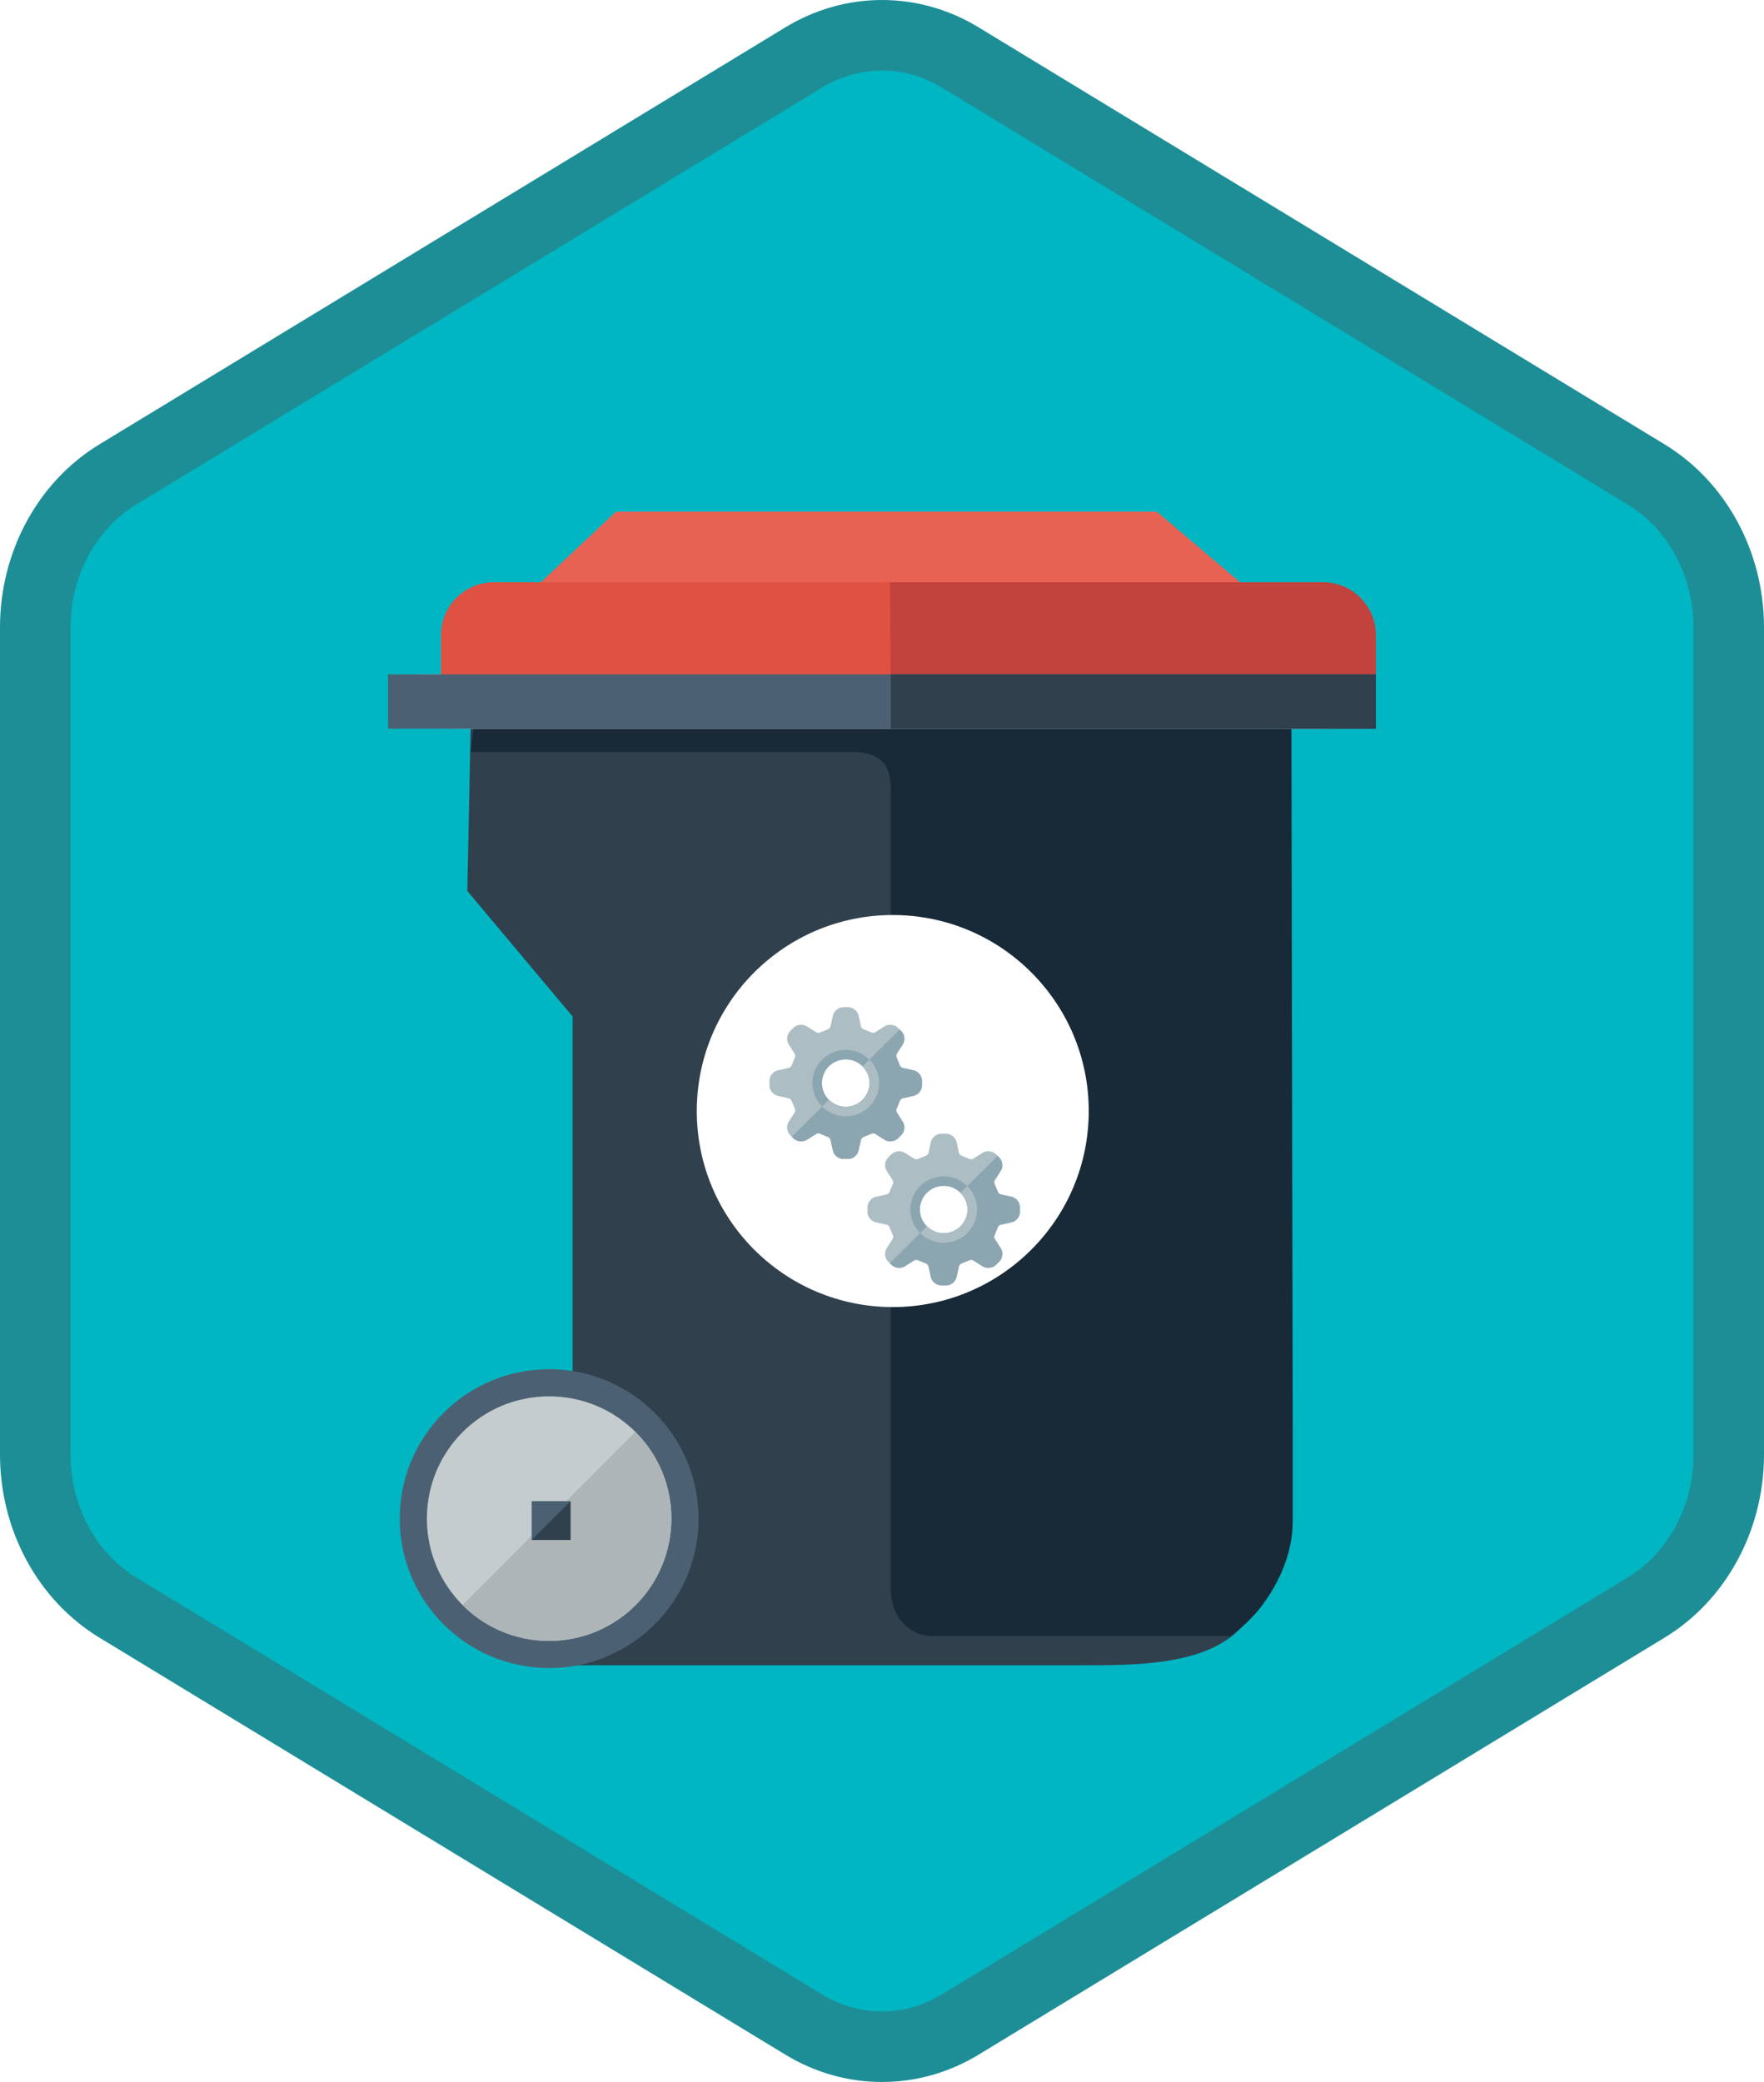 <?xml version="1.0" encoding="UTF-8"?>
<svg width="100px" height="118px" viewBox="0 0 100 118" version="1.1" xmlns="http://www.w3.org/2000/svg" xmlns:xlink="http://www.w3.org/1999/xlink">
    <!-- Generator: Sketch 53 (72520) - https://sketchapp.com -->
    <title>Configure and use Lean Manufacturing in Microsoft Dynamics for Finance and Operations/configure-and-use-lean-manufacturing-in-microsoft-dynamics-365-for-finance-and-operations</title>
    <desc>Created with Sketch.</desc>
    <defs>
        <path d="M42.742,1.497 C44.374,0.499 46.187,0 48,0 C49.813,0 51.627,0.499 53.256,1.497 L90.591,24.332 C93.933,26.377 96,30.203 96,34.353 L96,79.647 C96,83.795 93.933,87.624 90.591,89.668 L53.256,112.505 C51.627,113.501 49.813,114 48,114 C46.187,114 44.374,113.501 42.742,112.505 L5.409,89.668 C2.066,87.624 0,83.795 0,79.647 L0,34.353 C0,30.203 2.066,26.377 5.409,24.332 L42.742,1.497 Z" id="path-1"></path>
        <filter x="-7.0%" y="-6.1%" width="114.0%" height="112.1%" filterUnits="objectBoundingBox" id="filter-3">
            <feOffset dx="0" dy="2" in="SourceAlpha" result="shadowOffsetOuter1"></feOffset>
            <feColorMatrix values="0 0 0 0 0   0 0 0 0 0   0 0 0 0 0  0 0 0 0.1 0" type="matrix" in="shadowOffsetOuter1" result="shadowMatrixOuter1"></feColorMatrix>
            <feMerge>
                <feMergeNode in="shadowMatrixOuter1"></feMergeNode>
                <feMergeNode in="SourceGraphic"></feMergeNode>
            </feMerge>
        </filter>
        <filter x="-45.6%" y="-46.5%" width="193.6%" height="197.6%" filterUnits="objectBoundingBox" id="filter-4">
            <feOffset dx="0" dy="2" in="SourceAlpha" result="shadowOffsetOuter1"></feOffset>
            <feColorMatrix values="0 0 0 0 0   0 0 0 0 0   0 0 0 0 0  0 0 0 0.096 0" type="matrix" in="shadowOffsetOuter1" result="shadowMatrixOuter1"></feColorMatrix>
            <feMerge>
                <feMergeNode in="shadowMatrixOuter1"></feMergeNode>
                <feMergeNode in="SourceGraphic"></feMergeNode>
            </feMerge>
        </filter>
        <filter x="-45.6%" y="-46.5%" width="193.6%" height="197.6%" filterUnits="objectBoundingBox" id="filter-5">
            <feOffset dx="0" dy="2" in="SourceAlpha" result="shadowOffsetOuter1"></feOffset>
            <feColorMatrix values="0 0 0 0 0   0 0 0 0 0   0 0 0 0 0  0 0 0 0.096 0" type="matrix" in="shadowOffsetOuter1" result="shadowMatrixOuter1"></feColorMatrix>
            <feMerge>
                <feMergeNode in="shadowMatrixOuter1"></feMergeNode>
                <feMergeNode in="SourceGraphic"></feMergeNode>
            </feMerge>
        </filter>
    </defs>
    <g id="Badges" stroke="none" stroke-width="1" fill="none" fill-rule="evenodd">
        <g id="Configure-and-use-Lean-Manufacturing-in-Microsoft-Dynamics-for-Finance-and-Operations" transform="translate(-50, -50)">
            <g id="Configure-and-use-Lean-Manufacturing-in-Microsoft-Dynamics-for-Finance-and-Operations/configure-and-use-lean-manufacturing-in-microsoft-dynamics-365-for-finance-and-operations" transform="translate(50, 50)">
                <g id="Mask" transform="translate(2, 2)">
                    <mask id="mask-2" fill="white">
                        <use xlink:href="#path-1"></use>
                    </mask>
                    <use id="Trophy-1" fill="#01B6C3" xlink:href="#path-1"></use>
                    <g id="lean-trash-can" filter="url(#filter-3)" mask="url(#mask-2)">
                        <g transform="translate(20, 25)">
                            <g id="Group-80">
                                <g id="Group-78">
                                    <path d="M4.684,12.105 L4.492,21.496 L10.46,28.611 L10.46,65.38 C25.627,65.38 35.286,65.38 39.436,65.38 C42.334,65.38 46.1,65.38 48.146,63.464 C50.193,61.548 51.208,59.651 51.208,57.156 C51.208,54.042 51.208,39.025 51.206,12.105 L4.684,12.105 Z" id="Path-78" fill="#30404D" fill-rule="nonzero"></path>
                                    <polygon id="Path-79" fill="#E86254" fill-rule="nonzero" points="8 4.618 12.917 7.28306304e-14 43.577 7.28306304e-14 49.031 4.618"></polygon>
                                    <path d="M4.867,12.105 L4.684,13.62 C18.244,13.62 25.449,13.62 26.3,13.62 C28.681,13.62 28.5,15.233 28.5,16.369 C28.5,24.566 28.5,59.535 28.5,61.038 C28.5,62.738 29.632,63.728 30.868,63.728 C31.692,63.728 37.32,63.728 47.751,63.728 C48.371,63.268 48.892,62.788 49.313,62.286 C49.673,61.856 51.284,59.798 51.284,57.239 C51.284,54.687 51.284,53.091 51.284,51.871 C51.284,49.98 51.259,36.724 51.208,12.105 L4.867,12.105 Z" id="Path-80" fill="#182A37" fill-rule="nonzero"></path>
                                    <g id="Group-68" transform="translate(28.5, 10.76) scale(1, -1) translate(-28.5, -10.76) translate(1, 9.22)">
                                        <path d="M55,2.772 C55,2.941 53.453,3.08 51.562,3.08 L3.438,3.08 C1.547,3.08 0,2.941 0,2.772 L0,0.308 C0,0.139 1.547,0 3.438,0 L51.562,0 C53.453,0 55,0.139 55,0.308 L55,2.772" id="Fill-1275" fill="#C5CCCD"></path>
                                        <path d="M27.5,0 L27.5,1.848 C27.5,2.188 26.912,2.464 24.889,2.464 L0,2.464 L0,2.772 C0,3.08 -0.045,3.08 1.846,3.08 L53.155,3.08 C55.046,3.08 55,3.08 54.974,2.464 L55,0.308 C55,0.139 53.453,0 51.563,0 L27.5,0 Z" id="Fill-1276" fill="#ADB5B7"></path>
                                    </g>
                                    <g id="Group-72" transform="translate(2.2, 3.475)" fill-rule="nonzero">
                                        <path d="M3.8,0.525 L47.8,0.525 C51.114,0.525 53.8,3.211 53.8,6.525 L53.8,6.525 L0.8,6.525 L0.8,3.525 C0.8,1.868 2.143,0.525 3.8,0.525 Z" id="Rectangle" fill="#DF5142"></path>
                                        <path d="M26.262,0.525 L50.8,0.525 C52.457,0.525 53.8,1.868 53.8,3.525 L53.8,6.525 L26.3,6.525 L26.262,0.525 Z" id="Combined-Shape" fill="#C2423D"></path>
                                    </g>
                                    <rect id="Rectangle" fill="#4B6173" fill-rule="nonzero" x="0" y="9.22" width="56" height="3.08"></rect>
                                    <path d="M28.5,9.22 L56,9.22 L56,12.3 L28.5,12.3 L28.5,9.22 Z" id="Combined-Shape" fill="#30404D" fill-rule="nonzero"></path>
                                </g>
                                <g id="Group-77" transform="translate(0.66, 48.6)">
                                    <circle id="Oval" fill="#4B6173" fill-rule="nonzero" cx="8.47" cy="8.47" r="8.47"></circle>
                                    <g id="Group-2" transform="translate(1.54, 1.54)">
                                        <path d="M13.86,6.93 C13.86,10.755 10.776,13.86 6.93,13.86 C3.084,13.86 0,10.755 0,6.93 C0,3.101 3.084,0 6.93,0 C10.776,0 13.86,3.101 13.86,6.93" id="Fill-1164" fill="#C5CCCD"></path>
                                        <path d="M11.815,11.827 C14.524,9.118 14.559,4.727 11.815,2.018 L2.018,11.827 C4.728,14.539 9.105,14.536 11.815,11.827" id="Fill-1193" fill="#ADB5B7"></path>
                                    </g>
                                    <g id="Group-75" transform="translate(7.48, 7.48)" fill-rule="nonzero">
                                        <rect id="Rectangle" fill="#4B6173" x="0" y="0" width="2.2" height="2.2"></rect>
                                        <polygon id="Path-81" fill="#30404D" points="0 2.2 2.2 0 2.2 2.2"></polygon>
                                    </g>
                                </g>
                            </g>
                            <g id="Group-81" transform="translate(17.5, 22.86)">
                                <circle id="Oval" fill="#FFFFFF" fill-rule="nonzero" cx="11.11" cy="11.11" r="11.11"></circle>
                                <g id="Gear" filter="url(#filter-4)" transform="translate(4.121, 3.225)">
                                    <path d="M5.674,4.301 C5.674,5.042 5.068,5.645 4.323,5.645 C3.578,5.645 2.972,5.042 2.972,4.301 C2.972,3.56 3.578,2.957 4.323,2.957 C5.068,2.957 5.674,3.56 5.674,4.301 Z M8.17,3.577 L7.542,3.438 C7.491,3.427 7.41,3.354 7.394,3.304 C7.392,3.297 7.39,3.29 7.387,3.284 L7.214,2.865 C7.211,2.858 7.207,2.85 7.204,2.843 C7.179,2.797 7.184,2.69 7.212,2.646 L7.558,2.106 C7.704,1.877 7.668,1.547 7.475,1.355 L7.284,1.165 C7.095,0.977 6.754,0.939 6.529,1.082 L5.986,1.426 C5.968,1.437 5.925,1.45 5.874,1.45 C5.832,1.45 5.801,1.442 5.788,1.435 C5.781,1.431 5.773,1.428 5.766,1.425 L5.345,1.252 C5.338,1.249 5.332,1.247 5.325,1.245 C5.275,1.229 5.201,1.149 5.19,1.098 L5.051,0.473 C4.991,0.208 4.731,0 4.458,0 L4.188,0 C3.915,0 3.654,0.208 3.595,0.473 L3.456,1.098 C3.444,1.149 3.371,1.229 3.321,1.245 C3.314,1.247 3.307,1.249 3.301,1.252 L2.88,1.425 C2.872,1.428 2.865,1.431 2.858,1.435 C2.844,1.442 2.813,1.45 2.772,1.45 C2.721,1.45 2.678,1.437 2.66,1.426 L2.117,1.082 C1.891,0.94 1.55,0.977 1.362,1.165 L1.171,1.355 C0.978,1.547 0.941,1.877 1.088,2.106 L1.433,2.646 C1.461,2.69 1.466,2.797 1.442,2.843 C1.438,2.85 1.435,2.858 1.432,2.865 L1.259,3.284 C1.256,3.29 1.253,3.297 1.251,3.304 C1.235,3.354 1.155,3.427 1.104,3.438 L0.475,3.577 C0.209,3.636 0,3.895 0,4.166 L0,4.435 C0,4.707 0.209,4.966 0.475,5.024 L1.104,5.163 C1.155,5.175 1.235,5.247 1.251,5.297 C1.253,5.304 1.256,5.311 1.259,5.317 L1.432,5.737 C1.435,5.744 1.438,5.751 1.442,5.758 C1.466,5.804 1.461,5.911 1.433,5.955 L1.088,6.495 C0.941,6.724 0.978,7.055 1.171,7.247 L1.362,7.437 C1.55,7.624 1.891,7.662 2.117,7.519 L2.66,7.175 C2.678,7.164 2.721,7.151 2.772,7.151 C2.813,7.151 2.844,7.159 2.858,7.167 C2.865,7.17 2.872,7.174 2.88,7.177 L3.301,7.349 C3.307,7.352 3.314,7.354 3.321,7.357 C3.371,7.373 3.444,7.452 3.456,7.503 L3.595,8.128 C3.654,8.394 3.915,8.601 4.188,8.601 L4.458,8.601 C4.731,8.601 4.991,8.394 5.05,8.128 L5.19,7.503 C5.201,7.452 5.275,7.373 5.325,7.357 C5.332,7.354 5.338,7.352 5.345,7.349 L5.766,7.177 C5.773,7.174 5.781,7.17 5.788,7.167 C5.801,7.159 5.832,7.151 5.874,7.151 C5.925,7.151 5.968,7.164 5.986,7.175 L6.529,7.519 C6.754,7.662 7.095,7.624 7.284,7.437 L7.475,7.247 C7.668,7.055 7.704,6.725 7.558,6.495 L7.212,5.955 C7.184,5.911 7.179,5.804 7.204,5.758 C7.207,5.751 7.211,5.744 7.214,5.737 L7.387,5.317 C7.39,5.311 7.392,5.304 7.394,5.297 C7.41,5.247 7.491,5.175 7.542,5.163 L8.17,5.024 C8.437,4.966 8.646,4.707 8.646,4.435 L8.646,4.166 C8.646,3.895 8.437,3.636 8.17,3.577 L8.17,3.577 Z" id="Fill-376" fill="#ADBDC4"></path>
                                    <path d="M2.117,7.519 L2.66,7.175 C2.678,7.164 2.721,7.151 2.772,7.151 C2.813,7.151 2.844,7.159 2.858,7.167 C2.865,7.17 2.872,7.174 2.88,7.177 L3.301,7.349 C3.307,7.352 3.314,7.354 3.321,7.357 C3.371,7.373 3.444,7.452 3.456,7.503 L3.595,8.128 C3.654,8.394 3.915,8.601 4.188,8.601 L4.458,8.601 C4.731,8.601 4.991,8.394 5.05,8.128 L5.19,7.503 C5.201,7.452 5.275,7.373 5.325,7.357 C5.332,7.354 5.338,7.352 5.345,7.349 L5.766,7.177 C5.773,7.174 5.781,7.17 5.788,7.167 C5.801,7.159 5.832,7.151 5.874,7.151 C5.925,7.151 5.968,7.164 5.986,7.175 L6.529,7.519 C6.754,7.662 7.095,7.624 7.284,7.437 L7.475,7.247 C7.668,7.055 7.704,6.725 7.558,6.495 L7.212,5.955 C7.184,5.911 7.179,5.804 7.204,5.758 C7.207,5.751 7.211,5.744 7.214,5.737 L7.387,5.317 C7.39,5.311 7.392,5.304 7.394,5.297 C7.41,5.247 7.491,5.175 7.542,5.163 L8.17,5.024 C8.437,4.966 8.646,4.707 8.646,4.435 L8.646,4.166 C8.646,3.895 8.437,3.636 8.17,3.577 L7.542,3.438 C7.491,3.427 7.41,3.354 7.394,3.304 C7.392,3.297 7.39,3.29 7.387,3.284 L7.214,2.865 C7.211,2.858 7.207,2.85 7.204,2.843 C7.179,2.797 7.184,2.69 7.212,2.646 L7.558,2.106 C7.704,1.877 7.668,1.547 7.475,1.355 L7.379,1.26 L5.277,3.351 C5.522,3.594 5.674,3.93 5.674,4.301 C5.674,5.042 5.068,5.645 4.323,5.645 C3.95,5.645 3.613,5.494 3.368,5.251 L1.266,7.342 L1.362,7.437 C1.55,7.624 1.891,7.662 2.117,7.519" id="Fill-377" fill="#8BA6B1"></path>
                                    <path d="M4.323,5.645 C3.577,5.645 2.972,5.043 2.972,4.301 C2.972,3.558 3.577,2.957 4.323,2.957 C5.069,2.957 5.674,3.558 5.674,4.301 C5.674,5.043 5.069,5.645 4.323,5.645 Z M4.323,2.419 C3.278,2.419 2.432,3.262 2.432,4.301 C2.432,5.34 3.278,6.182 4.323,6.182 C5.367,6.182 6.214,5.34 6.214,4.301 C6.214,3.262 5.367,2.419 4.323,2.419 L4.323,2.419 Z" id="Fill-378" fill="#8BA6B1"></path>
                                    <path d="M5.674,4.301 C5.674,5.043 5.069,5.645 4.323,5.645 C3.95,5.645 3.612,5.494 3.368,5.251 L2.985,5.631 C3.328,5.972 3.801,6.182 4.323,6.182 C5.367,6.182 6.214,5.34 6.214,4.301 C6.214,3.781 6.002,3.311 5.66,2.97 L5.278,3.35 C5.523,3.593 5.674,3.929 5.674,4.301" id="Fill-379" fill="#ADBDC4"></path>
                                </g>
                                <g id="Gear" filter="url(#filter-5)" transform="translate(9.676, 10.393)">
                                    <path d="M5.674,4.301 C5.674,5.042 5.068,5.645 4.323,5.645 C3.578,5.645 2.972,5.042 2.972,4.301 C2.972,3.56 3.578,2.957 4.323,2.957 C5.068,2.957 5.674,3.56 5.674,4.301 Z M8.17,3.577 L7.542,3.438 C7.491,3.427 7.41,3.354 7.394,3.304 C7.392,3.297 7.39,3.29 7.387,3.284 L7.214,2.865 C7.211,2.858 7.207,2.85 7.204,2.843 C7.179,2.797 7.184,2.69 7.212,2.646 L7.558,2.106 C7.704,1.877 7.668,1.547 7.475,1.355 L7.284,1.165 C7.095,0.977 6.754,0.939 6.529,1.082 L5.986,1.426 C5.968,1.437 5.925,1.45 5.874,1.45 C5.832,1.45 5.801,1.442 5.788,1.435 C5.781,1.431 5.773,1.428 5.766,1.425 L5.345,1.252 C5.338,1.249 5.332,1.247 5.325,1.245 C5.275,1.229 5.201,1.149 5.19,1.098 L5.051,0.473 C4.991,0.208 4.731,0 4.458,0 L4.188,0 C3.915,0 3.654,0.208 3.595,0.473 L3.456,1.098 C3.444,1.149 3.371,1.229 3.321,1.245 C3.314,1.247 3.307,1.249 3.301,1.252 L2.88,1.425 C2.872,1.428 2.865,1.431 2.858,1.435 C2.844,1.442 2.813,1.45 2.772,1.45 C2.721,1.45 2.678,1.437 2.66,1.426 L2.117,1.082 C1.891,0.94 1.55,0.977 1.362,1.165 L1.171,1.355 C0.978,1.547 0.941,1.877 1.088,2.106 L1.433,2.646 C1.461,2.69 1.466,2.797 1.442,2.843 C1.438,2.85 1.435,2.858 1.432,2.865 L1.259,3.284 C1.256,3.29 1.253,3.297 1.251,3.304 C1.235,3.354 1.155,3.427 1.104,3.438 L0.475,3.577 C0.209,3.636 0,3.895 0,4.166 L0,4.435 C0,4.707 0.209,4.966 0.475,5.024 L1.104,5.163 C1.155,5.175 1.235,5.247 1.251,5.297 C1.253,5.304 1.256,5.311 1.259,5.317 L1.432,5.737 C1.435,5.744 1.438,5.751 1.442,5.758 C1.466,5.804 1.461,5.911 1.433,5.955 L1.088,6.495 C0.941,6.724 0.978,7.055 1.171,7.247 L1.362,7.437 C1.55,7.624 1.891,7.662 2.117,7.519 L2.66,7.175 C2.678,7.164 2.721,7.151 2.772,7.151 C2.813,7.151 2.844,7.159 2.858,7.167 C2.865,7.17 2.872,7.174 2.88,7.177 L3.301,7.349 C3.307,7.352 3.314,7.354 3.321,7.357 C3.371,7.373 3.444,7.452 3.456,7.503 L3.595,8.128 C3.654,8.394 3.915,8.601 4.188,8.601 L4.458,8.601 C4.731,8.601 4.991,8.394 5.05,8.128 L5.19,7.503 C5.201,7.452 5.275,7.373 5.325,7.357 C5.332,7.354 5.338,7.352 5.345,7.349 L5.766,7.177 C5.773,7.174 5.781,7.17 5.788,7.167 C5.801,7.159 5.832,7.151 5.874,7.151 C5.925,7.151 5.968,7.164 5.986,7.175 L6.529,7.519 C6.754,7.662 7.095,7.624 7.284,7.437 L7.475,7.247 C7.668,7.055 7.704,6.725 7.558,6.495 L7.212,5.955 C7.184,5.911 7.179,5.804 7.204,5.758 C7.207,5.751 7.211,5.744 7.214,5.737 L7.387,5.317 C7.39,5.311 7.392,5.304 7.394,5.297 C7.41,5.247 7.491,5.175 7.542,5.163 L8.17,5.024 C8.437,4.966 8.646,4.707 8.646,4.435 L8.646,4.166 C8.646,3.895 8.437,3.636 8.17,3.577 L8.17,3.577 Z" id="Fill-376" fill="#ADBDC4"></path>
                                    <path d="M2.117,7.519 L2.66,7.175 C2.678,7.164 2.721,7.151 2.772,7.151 C2.813,7.151 2.844,7.159 2.858,7.167 C2.865,7.17 2.872,7.174 2.88,7.177 L3.301,7.349 C3.307,7.352 3.314,7.354 3.321,7.357 C3.371,7.373 3.444,7.452 3.456,7.503 L3.595,8.128 C3.654,8.394 3.915,8.601 4.188,8.601 L4.458,8.601 C4.731,8.601 4.991,8.394 5.05,8.128 L5.19,7.503 C5.201,7.452 5.275,7.373 5.325,7.357 C5.332,7.354 5.338,7.352 5.345,7.349 L5.766,7.177 C5.773,7.174 5.781,7.17 5.788,7.167 C5.801,7.159 5.832,7.151 5.874,7.151 C5.925,7.151 5.968,7.164 5.986,7.175 L6.529,7.519 C6.754,7.662 7.095,7.624 7.284,7.437 L7.475,7.247 C7.668,7.055 7.704,6.725 7.558,6.495 L7.212,5.955 C7.184,5.911 7.179,5.804 7.204,5.758 C7.207,5.751 7.211,5.744 7.214,5.737 L7.387,5.317 C7.39,5.311 7.392,5.304 7.394,5.297 C7.41,5.247 7.491,5.175 7.542,5.163 L8.17,5.024 C8.437,4.966 8.646,4.707 8.646,4.435 L8.646,4.166 C8.646,3.895 8.437,3.636 8.17,3.577 L7.542,3.438 C7.491,3.427 7.41,3.354 7.394,3.304 C7.392,3.297 7.39,3.29 7.387,3.284 L7.214,2.865 C7.211,2.858 7.207,2.85 7.204,2.843 C7.179,2.797 7.184,2.69 7.212,2.646 L7.558,2.106 C7.704,1.877 7.668,1.547 7.475,1.355 L7.379,1.26 L5.277,3.351 C5.522,3.594 5.674,3.93 5.674,4.301 C5.674,5.042 5.068,5.645 4.323,5.645 C3.95,5.645 3.613,5.494 3.368,5.251 L1.266,7.342 L1.362,7.437 C1.55,7.624 1.891,7.662 2.117,7.519" id="Fill-377" fill="#8BA6B1"></path>
                                    <path d="M4.323,5.645 C3.577,5.645 2.972,5.043 2.972,4.301 C2.972,3.558 3.577,2.957 4.323,2.957 C5.069,2.957 5.674,3.558 5.674,4.301 C5.674,5.043 5.069,5.645 4.323,5.645 Z M4.323,2.419 C3.278,2.419 2.432,3.262 2.432,4.301 C2.432,5.34 3.278,6.182 4.323,6.182 C5.367,6.182 6.214,5.34 6.214,4.301 C6.214,3.262 5.367,2.419 4.323,2.419 L4.323,2.419 Z" id="Fill-378" fill="#8BA6B1"></path>
                                    <path d="M5.674,4.301 C5.674,5.043 5.069,5.645 4.323,5.645 C3.95,5.645 3.612,5.494 3.368,5.251 L2.985,5.631 C3.328,5.972 3.801,6.182 4.323,6.182 C5.367,6.182 6.214,5.34 6.214,4.301 C6.214,3.781 6.002,3.311 5.66,2.97 L5.278,3.35 C5.523,3.593 5.674,3.929 5.674,4.301" id="Fill-379" fill="#ADBDC4"></path>
                                </g>
                            </g>
                        </g>
                    </g>
                </g>
                <g id="Dynamic-Hex" stroke="#1D8E96" stroke-width="4">
                    <path d="M45.562,3.258 L6.673,26.894 C3.797,28.643 2,31.951 2,35.558 L2,82.442 C2,86.049 3.798,89.359 6.673,91.106 L45.561,114.742 C46.929,115.572 48.455,116 50,116 C51.546,116 53.072,115.572 54.436,114.743 L93.327,91.106 C96.202,89.358 98,86.048 98,82.442 L98,35.558 C98,31.952 96.203,28.644 93.327,26.894 L54.435,3.258 C53.072,2.428 51.546,2 50,2 C48.454,2 46.929,2.428 45.562,3.258 Z M45.562,3.258 C45.562,3.258 45.562,3.258 45.562,3.258 L45.562,3.258 L45.562,3.258 Z" id="Azure-Hex-Border"></path>
                </g>
            </g>
        </g>
    </g>
</svg>